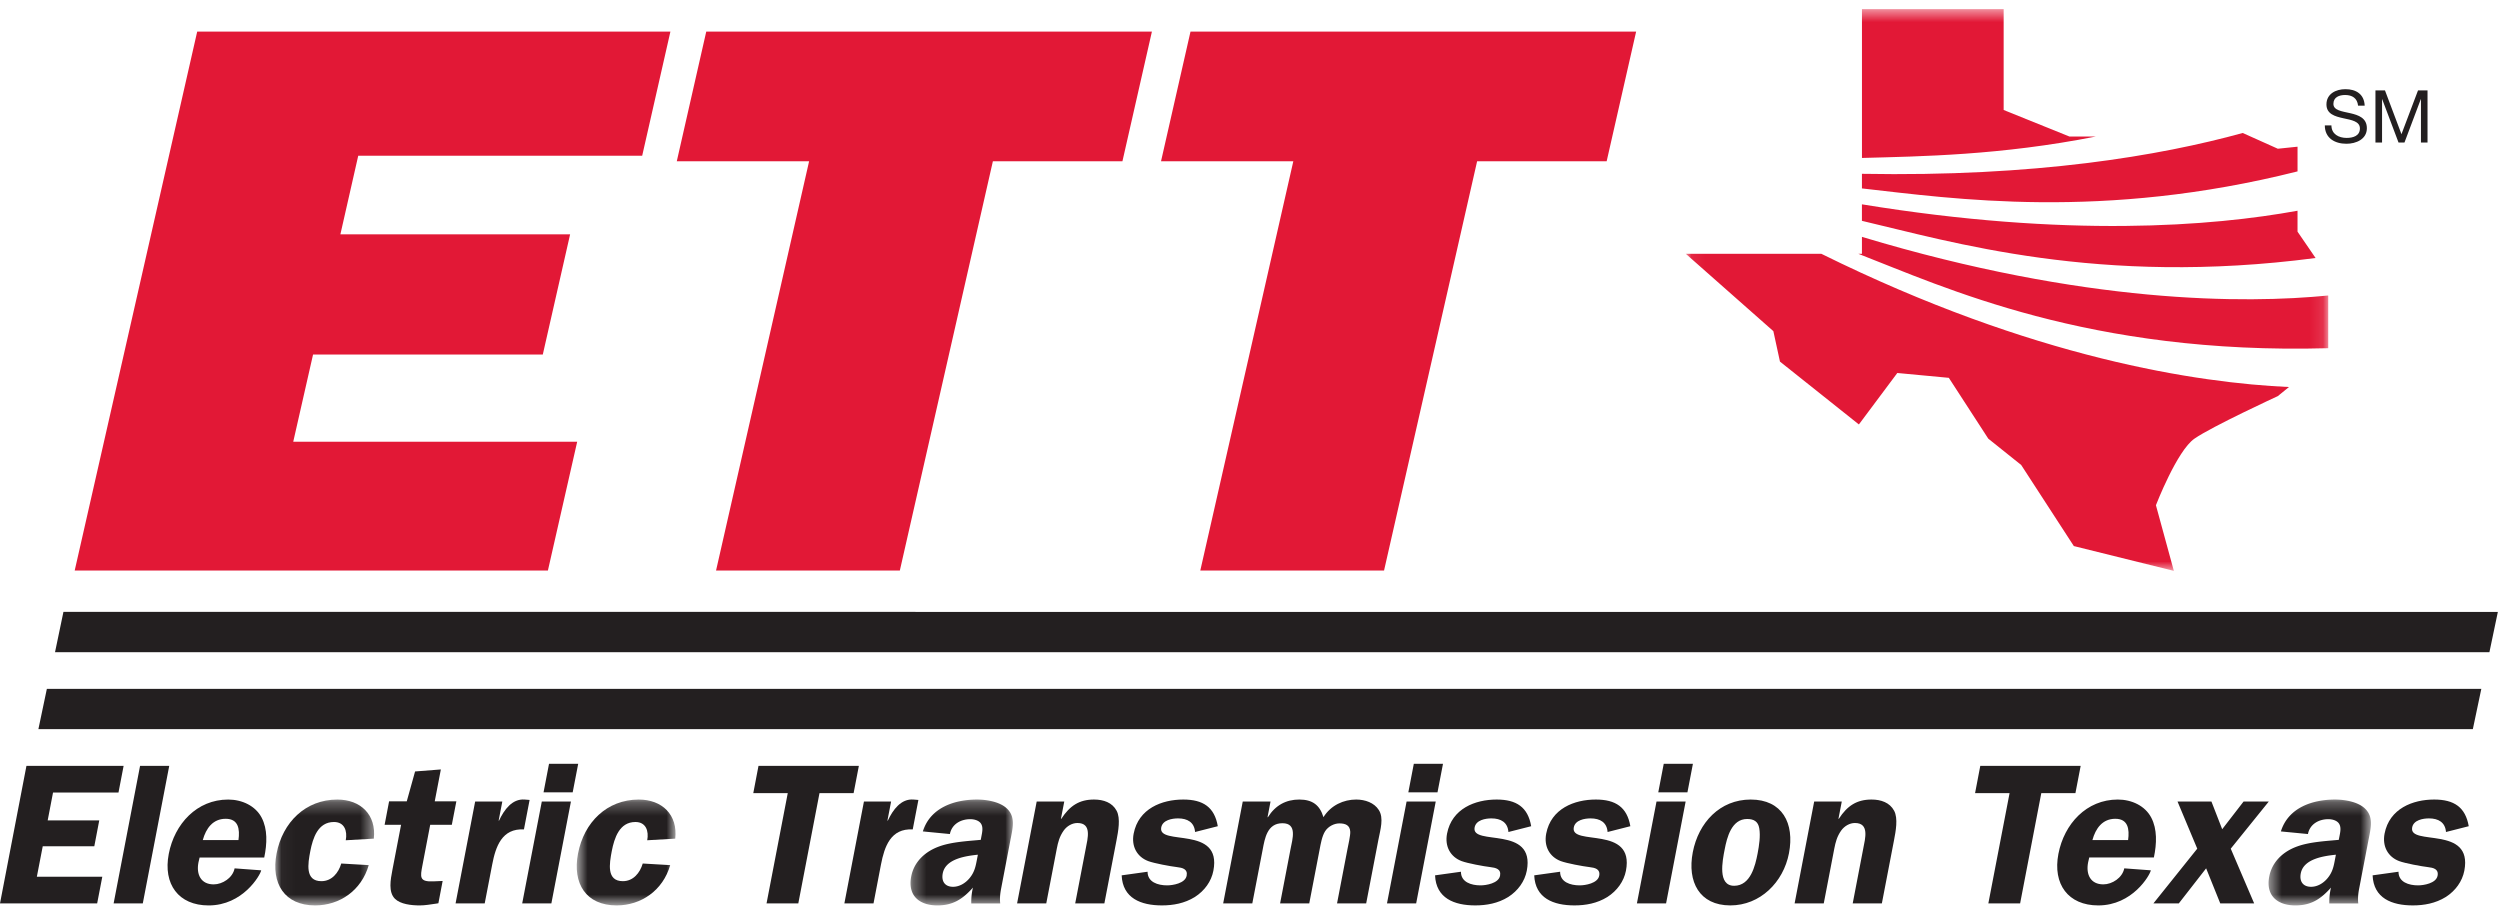 <svg xmlns="http://www.w3.org/2000/svg" xmlns:xlink="http://www.w3.org/1999/xlink" width="190" height="69" viewBox="0 0 190 69">
    <defs>
        <path id="a" d="M.04 8.32h7.512V.273H.04V8.32z"/>
        <path id="c" d="M.682 8.32h7.51V.273H.683V8.32z"/>
        <path id="e" d="M.299 8.32h7.778V.274H.299V8.32z"/>
        <path id="g" d="M.507 8.32h7.778V.274H.507V8.32z"/>
        <path id="i" d="M48.887.522H.061v42.692h48.826V.522z"/>
    </defs>
    <g fill="none" fill-rule="evenodd">
        <path fill="#231F20" d="M4.821 46.504l-.639 3.061h185.014l.641-3.06zM187.936 55.415H2.918l.643-3.06H188.58z"/>
        <path fill="#E21836" d="M41.64 43.363H5.676l9.311-40.96h35.964l-2.145 9.434h-21.58l-1.356 5.972h17.459l-2.076 9.135h-17.46l-1.506 6.627h21.58zM68.387 43.363H54.419l7.073-31.107H51.436l2.239-9.853h33.87l-2.24 9.853h-9.846zM105.187 43.363H91.222l7.07-31.107H88.238l2.24-9.853h33.868l-2.24 9.853h-9.845z"/>
        <path fill="#231F20" d="M2.01 58.204L0 68.66h7.384l.39-2.026H2.8l.448-2.318h3.919l.376-1.966H3.624l.407-2.12h4.974l.39-2.026zM10.645 58.204L8.635 68.66h2.217l2.01-10.456zM18.124 63.843c.115-.838-.004-1.615-.972-1.615-.978 0-1.496.733-1.74 1.615h2.712zM15.17 65.17l-.089.382c-.175.915.193 1.661 1.159 1.661.677 0 1.452-.503 1.59-1.218l2.022.15c-.076.382-1.402 2.668-3.995 2.668-2.29 0-3.473-1.616-3.031-3.918.439-2.284 2.136-4.129 4.515-4.129 1.072 0 2.078.486 2.542 1.372.463.883.418 1.98.199 3.032h-4.912z"/>
        <g transform="translate(20.88 60.492)">
            <mask id="b" fill="#fff">
                <use xlink:href="#a"/>
            </mask>
            <path fill="#231F20" d="M5.398 3.368c.134-.702-.096-1.388-.897-1.388-1.22 0-1.604 1.22-1.797 2.21-.18.945-.422 2.287.842 2.287.787 0 1.3-.624 1.51-1.342l2.088.122c-.551 1.92-2.2 3.063-4.072 3.063C.752 8.32-.302 6.66.14 4.374c.457-2.378 2.206-4.1 4.615-4.1 1.78 0 2.975 1.159 2.776 2.97l-2.132.124z" mask="url(#b)"/>
        </g>
        <path fill="#231F20" d="M29.231 62.685l.34-1.783h1.343l.632-2.271 1.959-.153-.465 2.424h1.643l-.345 1.783h-1.643l-.59 3.08c-.172.899-.243 1.265.835 1.218l.701-.03-.324 1.694-.158.027c-.433.063-.856.138-1.263.138-.632 0-1.461-.091-1.879-.503-.517-.517-.337-1.448-.192-2.21l.656-3.414h-1.25zM38.176 60.917l-.279 1.448h.031c.385-.823 1.002-1.676 1.95-1.6l.372.031-.43 2.24c-1.671-.092-2.15 1.296-2.412 2.668l-.57 2.956h-2.214l1.488-7.743h2.064zM43.526 60.215H41.31l.416-2.165h2.217l-.418 2.165zm-1.622 8.445h-2.217l1.49-7.743h2.214l-1.487 7.743z"/>
        <g transform="translate(43.15 60.492)">
            <mask id="d" fill="#fff">
                <use xlink:href="#c"/>
            </mask>
            <path fill="#231F20" d="M6.039 3.368c.134-.702-.096-1.388-.897-1.388-1.22 0-1.604 1.22-1.797 2.21-.178.945-.421 2.287.843 2.287.786 0 1.299-.624 1.51-1.342l2.088.122C7.234 7.177 5.584 8.32 3.714 8.32 1.394 8.32.339 6.66.78 4.374c.456-2.378 2.205-4.1 4.615-4.1 1.78 0 2.974 1.159 2.775 2.97l-2.132.124z" mask="url(#d)"/>
        </g>
        <path fill="#231F20" d="M64.875 60.276h-2.593l-1.611 8.384h-2.414l1.613-8.384H57.25l.396-2.071h7.628zM67.724 60.917l-.279 1.448h.032c.384-.823 1.001-1.676 1.949-1.6l.372.031-.43 2.24c-1.67-.092-2.15 1.296-2.414 2.668l-.567 2.956h-2.215l1.487-7.743h2.065z"/>
        <g transform="translate(68.901 60.492)">
            <mask id="f" fill="#fff">
                <use xlink:href="#e"/>
            </mask>
            <path fill="#231F20" d="M5.417 4.465c-.86.092-2.45.288-2.669 1.416-.117.611.167 1.023.784 1.023.452 0 .905-.244 1.24-.64.41-.488.481-.946.587-1.494l.058-.305zm-.5 3.704a4.671 4.671 0 0 1 .126-1.205c-.81.915-1.557 1.356-2.704 1.356C.983 8.32.07 7.59.349 6.125c.221-1.14 1.078-1.919 2.163-2.3.937-.335 2.169-.398 3.124-.488l.035-.183c.062-.336.168-.731 0-1.022-.146-.259-.503-.366-.834-.366-.708 0-1.396.366-1.546 1.129l-2.057-.199C1.824.822 3.735.274 5.35.274c.781 0 1.773.183 2.292.7.659.64.42 1.495.24 2.422L7.19 7.011c-.077.395-.12.775-.074 1.158h-2.2z" mask="url(#f)"/>
        </g>
        <path fill="#231F20" d="M80.884 60.917l-.253 1.31h.03c.644-.99 1.366-1.462 2.483-1.462.723 0 1.388.227 1.719.852.312.581.123 1.556-.01 2.256l-.921 4.787h-2.217l.801-4.161c.152-.794.481-1.951-.634-1.951-.394 0-.799.23-1.045.58-.313.442-.427.883-.52 1.37l-.801 4.162h-2.217l1.49-7.743h2.095zM90.825 63.232c-.056-.731-.57-1.034-1.293-1.034-.454 0-1.169.122-1.279.685-.277 1.449 4.636-.198 3.964 3.292-.154.808-.669 1.523-1.407 1.996-.788.489-1.66.64-2.505.64-1.597 0-2.985-.546-3.059-2.285l1.969-.274c0 .791.78 1.036 1.488 1.036.423 0 1.37-.151 1.482-.731.101-.519-.334-.61-.733-.657-.515-.06-1.738-.288-2.188-.457-.843-.318-1.295-1.111-1.106-2.087.368-1.904 2.14-2.591 3.771-2.591 1.506 0 2.375.578 2.623 2.027l-1.727.44zM96.56 60.917l-.227 1.189h.03c.566-.913 1.387-1.341 2.381-1.341 1.011 0 1.563.428 1.838 1.34.57-.912 1.538-1.34 2.488-1.34.679 0 1.37.243 1.717.792.398.611.12 1.494-.03 2.271l-.928 4.832h-2.214l.787-4.1c.059-.305.236-1.069.217-1.357-.028-.488-.364-.625-.831-.625-.39 0-.843.228-1.078.595-.237.365-.339.976-.418 1.387l-.789 4.1h-2.216l.788-4.1c.155-.807.537-1.995-.61-1.995-1.16 0-1.34 1.158-1.5 1.995l-.79 4.1h-2.214l1.488-7.743h2.11zM109.251 60.215h-2.217l.416-2.165h2.218l-.417 2.165zm-1.623 8.445h-2.217l1.49-7.743h2.215l-1.488 7.743zM114.64 63.232c-.054-.731-.57-1.034-1.293-1.034-.453 0-1.169.122-1.276.685-.28 1.449 4.634-.198 3.965 3.292-.155.808-.67 1.523-1.409 1.996-.788.489-1.663.64-2.507.64-1.598 0-2.983-.546-3.056-2.285l1.967-.274c-.001.791.78 1.036 1.487 1.036.423 0 1.373-.151 1.486-.731.098-.519-.339-.61-.735-.657-.517-.06-1.738-.288-2.188-.457-.844-.318-1.293-1.111-1.106-2.087.365-1.904 2.14-2.591 3.77-2.591 1.505 0 2.375.578 2.625 2.027l-1.73.44zM122.177 63.232c-.055-.731-.568-1.034-1.294-1.034-.45 0-1.169.122-1.275.685-.279 1.449 4.636-.198 3.964 3.292-.157.808-.672 1.523-1.41 1.996-.787.489-1.66.64-2.503.64-1.6 0-2.985-.546-3.058-2.285l1.968-.274c-.005.791.78 1.036 1.488 1.036.421 0 1.37-.151 1.483-.731.1-.519-.336-.61-.735-.657-.515-.06-1.735-.288-2.188-.457-.842-.318-1.293-1.111-1.106-2.087.365-1.904 2.143-2.591 3.77-2.591 1.508 0 2.375.578 2.626 2.027l-1.73.44zM128.245 60.215h-2.216l.415-2.165h2.217l-.416 2.165zm-1.623 8.445h-2.217l1.49-7.743h2.214l-1.487 7.743zM131.077 64.545c-.173.882-.55 2.774.717 2.774 1.25 0 1.604-1.526 1.784-2.453.117-.611.227-1.344.125-1.922-.085-.502-.405-.701-.918-.701-1.193 0-1.538 1.418-1.708 2.302m4.884.304c-.425 2.212-2.196 3.962-4.455 3.962-2.352 0-3.286-1.797-2.855-4.039.433-2.255 2.065-4.007 4.402-4.007 2.396 0 3.348 1.8 2.908 4.084M139.975 60.917l-.253 1.31h.03c.64-.99 1.366-1.462 2.483-1.462.72 0 1.385.227 1.719.852.31.581.123 1.556-.012 2.256l-.921 4.787h-2.216l.8-4.161c.154-.794.48-1.951-.634-1.951-.393 0-.798.23-1.046.58-.312.442-.425.883-.52 1.37l-.8 4.162h-2.215l1.487-7.743h2.098zM157.733 60.276h-2.594l-1.61 8.384h-2.415l1.614-8.384h-2.622l.396-2.071h7.629zM161.736 63.843c.114-.838-.005-1.615-.973-1.615-.978 0-1.496.733-1.74 1.615h2.713zm-2.954 1.326l-.088.382c-.175.915.193 1.661 1.158 1.661.677 0 1.453-.503 1.592-1.218l2.02.15c-.075.382-1.402 2.668-3.995 2.668-2.29 0-3.472-1.616-3.031-3.918.44-2.284 2.136-4.129 4.516-4.129 1.072 0 2.077.486 2.54 1.372.464.883.42 1.98.2 3.032h-4.912zM169.537 64.499l1.78 4.161h-2.577l-1.074-2.667-2.078 2.667h-1.93l3.333-4.161-1.499-3.582h2.577l.818 2.103 1.625-2.103h1.915z"/>
        <g transform="translate(171.905 60.492)">
            <mask id="h" fill="#fff">
                <use xlink:href="#g"/>
            </mask>
            <path fill="#231F20" d="M5.623 4.465c-.86.092-2.45.288-2.669 1.416-.117.611.166 1.023.783 1.023.455 0 .908-.244 1.241-.64.41-.488.483-.946.586-1.494l.059-.305zm-.5 3.704a4.736 4.736 0 0 1 .127-1.205C4.441 7.88 3.693 8.32 2.546 8.32 1.191 8.32.276 7.59.558 6.125c.218-1.14 1.075-1.919 2.16-2.3.938-.335 2.17-.398 3.123-.488l.036-.183c.064-.336.17-.731 0-1.022-.146-.259-.503-.366-.834-.366-.708 0-1.397.366-1.544 1.129l-2.058-.199C2.03.822 3.944.274 5.556.274c.784 0 1.772.183 2.293.7.659.64.422 1.495.242 2.422l-.694 3.615c-.077.395-.12.775-.073 1.158H5.122z" mask="url(#h)"/>
        </g>
        <path fill="#231F20" d="M185.895 63.232c-.057-.731-.57-1.034-1.295-1.034-.45 0-1.17.122-1.275.685-.28 1.449 4.635-.198 3.964 3.292-.156.808-.67 1.523-1.408 1.996-.789.489-1.662.64-2.506.64-1.597 0-2.985-.546-3.057-2.285l1.968-.274c-.004.791.78 1.036 1.487 1.036.423 0 1.37-.151 1.483-.731.1-.519-.335-.61-.734-.657-.515-.06-1.736-.288-2.188-.457-.843-.318-1.293-1.111-1.107-2.087.366-1.904 2.144-2.591 3.77-2.591 1.509 0 2.376.578 2.627 2.027l-1.729.44z"/>
        <g transform="translate(128.059 .172)">
            <mask id="j" fill="#fff">
                <use xlink:href="#i"/>
            </mask>
            <path fill="#E21836" d="M29.219 10.205l-5-2.018V.522H13.45v11.31c4.435-.12 10.55-.198 17.77-1.627h-2zM.06 19.117l6.656 5.878.502 2.314 5.998 4.777 2.92-3.911 3.916.368 2.998 4.623 2.502 2.002 4 6.161 7.601 1.885-1.362-4.989s1.593-4.135 2.927-5.059c1.333-.928 6.337-3.234 6.337-3.234l.846-.69c-6.868-.31-19.434-2.161-35.537-10.125H.061zm47.866.32l-1.373-2.003v-1.59c-6.485 1.182-17.516 2.063-33.106-.487v1.255c6.68 1.553 17.965 4.997 34.48 2.824zM13.448 17.83v1.287h-.273c6.523 2.53 17.527 7.688 35.712 7.174v-4.005c-6.313.625-18.453.661-35.439-4.456zm33.106-4.976v-1.877l-1.498.155-2.668-1.197c-6.298 1.736-15.791 3.346-28.94 3.103v1.11c6.94.781 18.272 2.444 33.106-1.294z" mask="url(#j)"/>
        </g>
        <path fill="#231F20" d="M179.214 8.03c-.061-.565-.44-.81-.985-.81-.446 0-.89.162-.89.677 0 .489.634.56 1.275.705.634.144 1.268.366 1.268 1.142 0 .844-.83 1.182-1.552 1.182-.892 0-1.644-.433-1.644-1.398h.502c0 .666.557.954 1.158.954.478 0 1.007-.15 1.007-.72 0-.544-.634-.639-1.268-.777-.635-.14-1.275-.322-1.275-1.049 0-.804.717-1.159 1.441-1.159.813 0 1.43.383 1.465 1.254h-.502zM180.534 6.871h.724l1.253 3.328 1.258-3.328h.723v3.96h-.5V7.538h-.012l-1.241 3.295h-.451l-1.242-3.295h-.01v3.295h-.502z"/>
    </g>
</svg>
